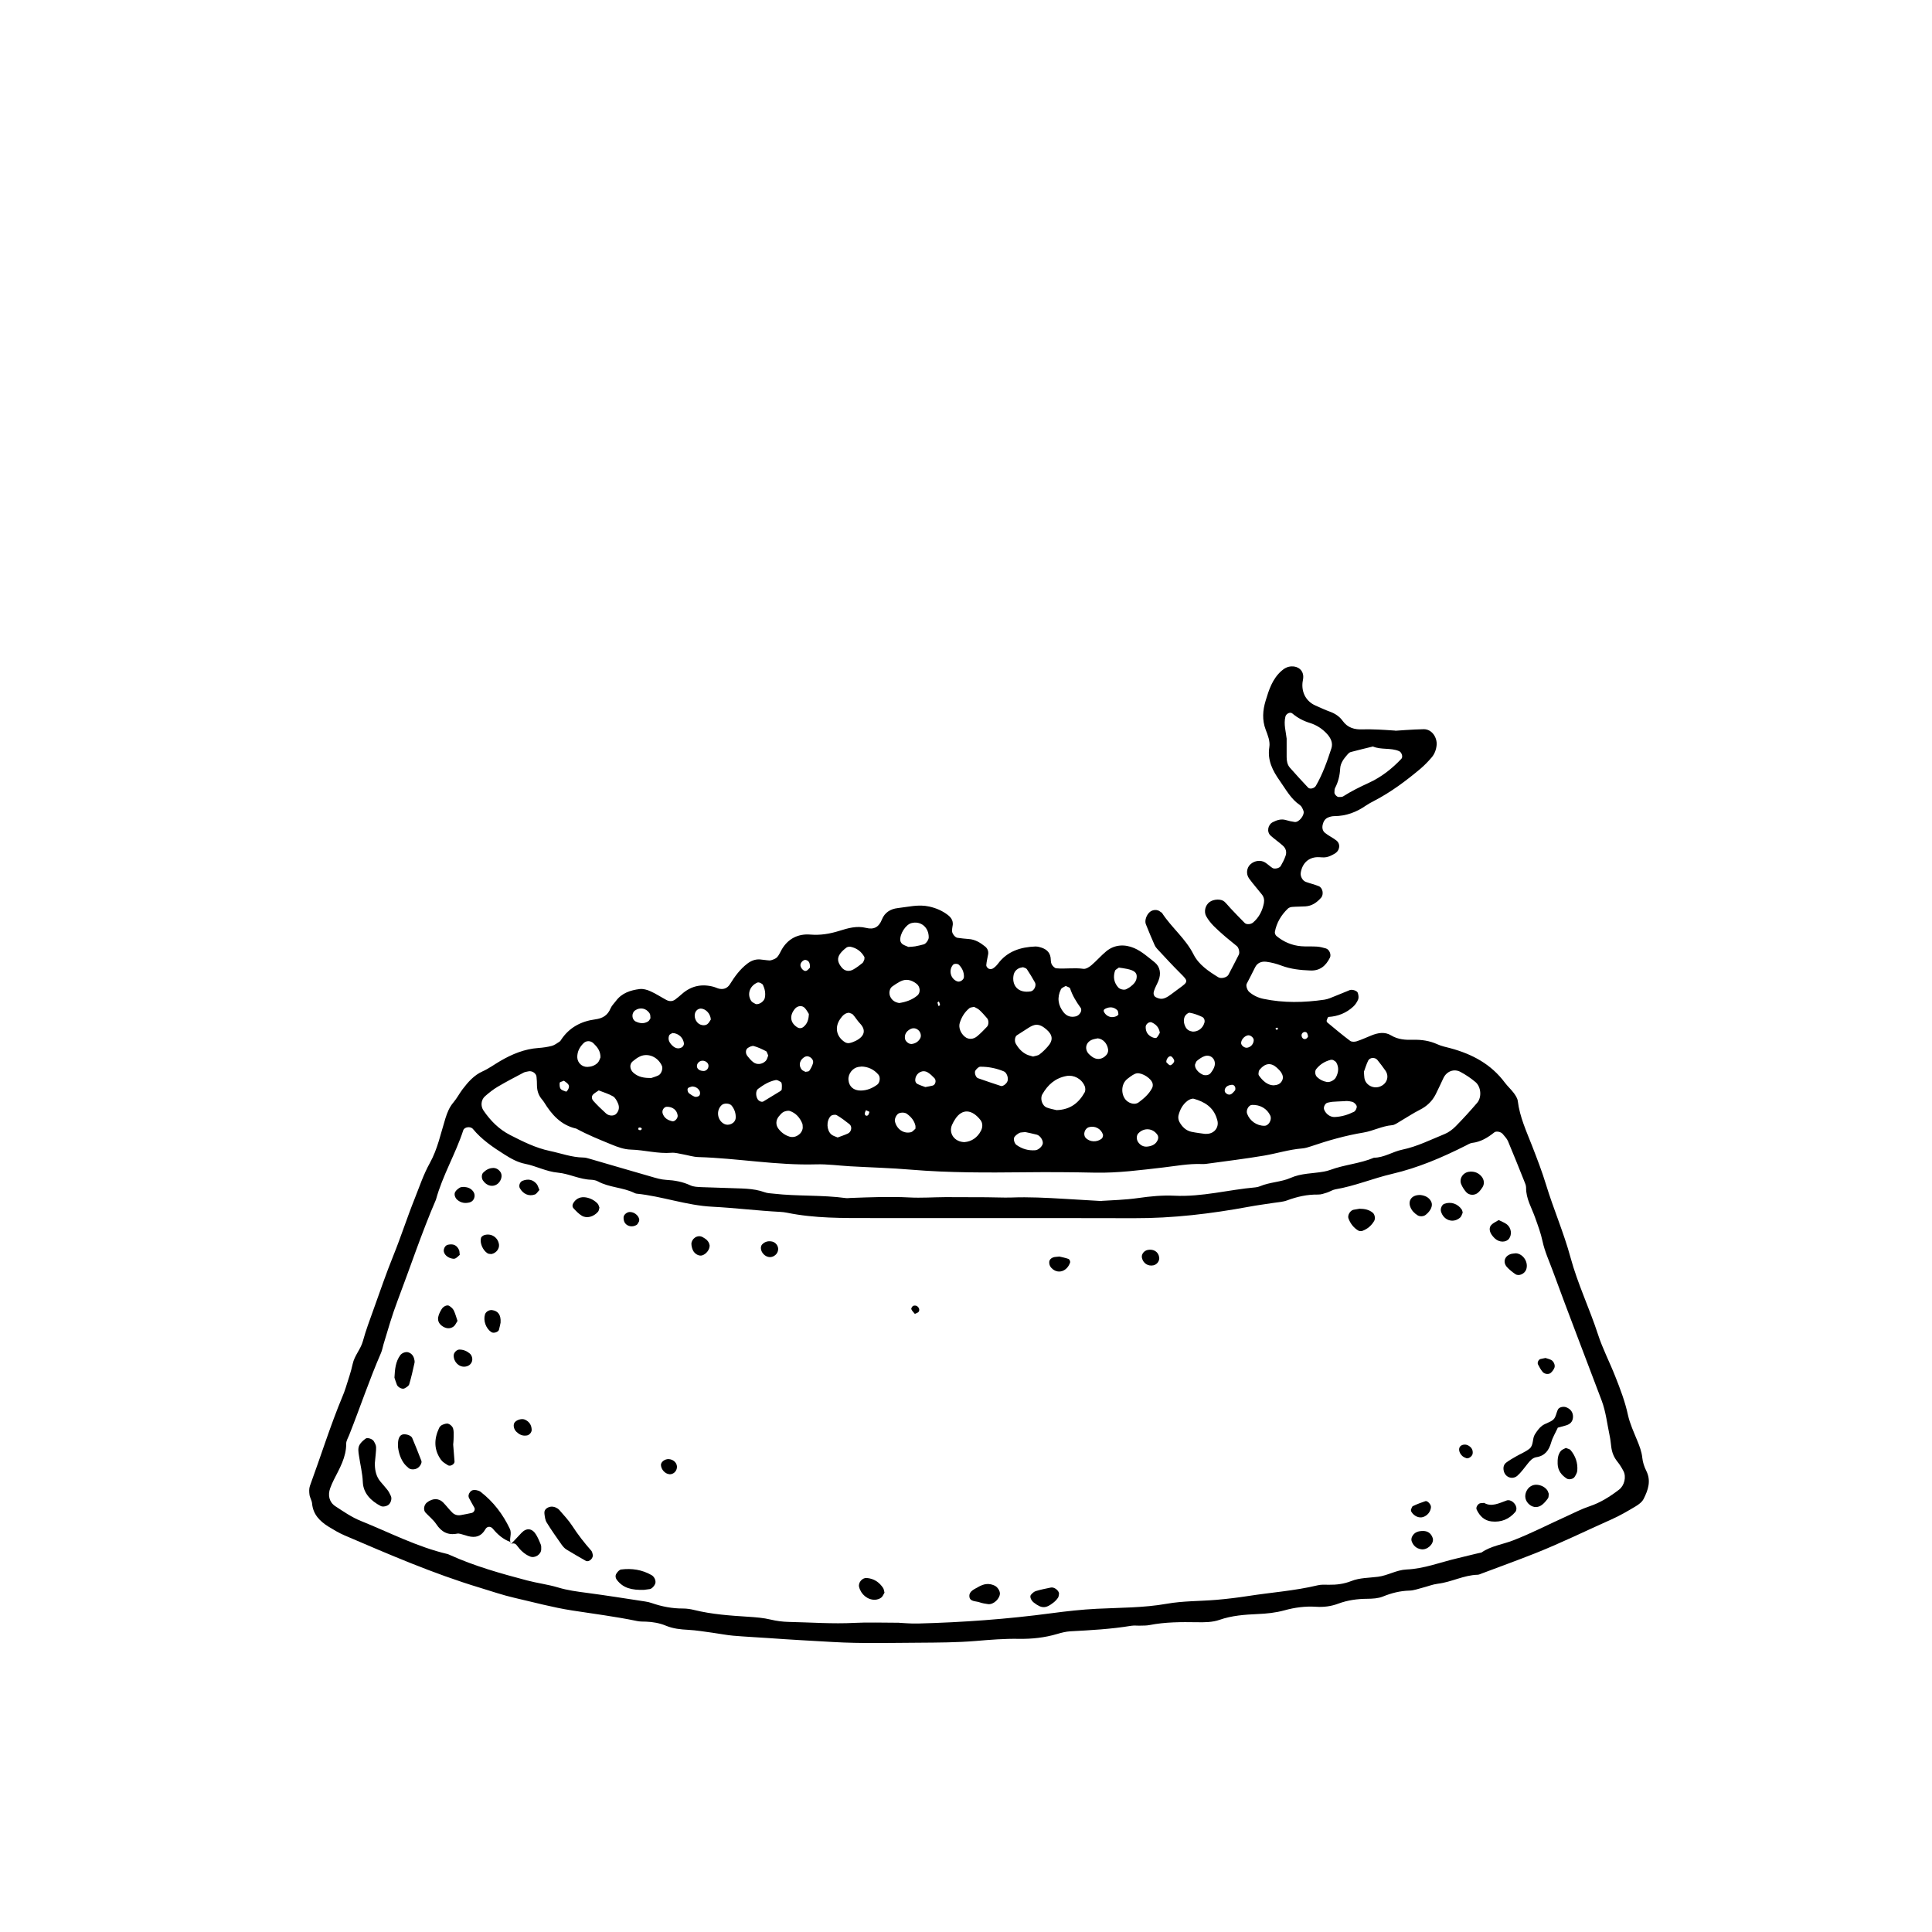 <?xml version="1.0" encoding="UTF-8"?><svg id="Layer_1" xmlns="http://www.w3.org/2000/svg" viewBox="0 0 300 300"><path d="m216.66,113.47c.21-.01.91-.07,1.61-.11.94-.05,1.88-.12,2.82-.13,1.29,0,2.08,1.32,1.99,2.44-.06.72-.31,1.4-.77,1.94-.53.62-1.11,1.22-1.73,1.75-2.25,1.89-4.6,3.65-7.23,5.01-.42.22-.84.44-1.22.7-1.49,1.04-3.1,1.65-4.94,1.66-.34,0-.7.09-1.01.23-.45.2-.68.62-.79,1.09-.12.5-.02.98.36,1.28.54.44,1.19.74,1.75,1.17.7.54.57,1.58-.26,2.06-.4.23-.84.46-1.28.54-.45.09-.93-.01-1.4,0-1.39.05-2.34.95-2.58,2.41-.09.56.27,1.24.79,1.43.66.24,1.35.4,2,.66.64.26.82,1.3.36,1.81-.65.73-1.4,1.26-2.4,1.33-.7.05-1.41.03-2.11.09-.22.02-.49.11-.64.26-1.04,1-1.76,2.2-2.02,3.63-.03.19.09.49.25.62,1.11.92,2.4,1.47,3.84,1.59.82.07,1.65,0,2.47.06.46.03.92.16,1.36.28.54.15.87.96.63,1.44-.63,1.25-1.53,2.05-3.03,1.99-1.54-.06-3.04-.21-4.5-.76-.76-.29-1.57-.5-2.37-.6-.71-.08-1.38.15-1.74.91-.4.85-.86,1.67-1.28,2.51-.16.32.09,1.01.39,1.27.64.55,1.38.9,2.2,1.07,3.15.66,6.31.59,9.48.13.57-.08,1.12-.35,1.66-.56.77-.3,1.52-.63,2.28-.93.36-.14,1.14.1,1.24.43.1.32.17.72.06,1.01-.17.42-.45.84-.78,1.14-1.07.98-2.36,1.5-3.82,1.59-.11,0-.23.34-.29.54-.03.09.02.26.1.32,1.17.97,2.33,1.95,3.55,2.86.23.17.7.16,1.01.06.78-.25,1.53-.61,2.29-.91,1.02-.41,2.08-.6,3.06,0,1.08.65,2.23.71,3.41.68,1.32-.04,2.57.15,3.78.7.64.29,1.34.43,2.02.61,3.38.91,6.32,2.48,8.45,5.35.42.56.96,1.04,1.38,1.6.27.37.56.8.62,1.23.3,2.49,1.35,4.73,2.24,7.02.76,1.96,1.52,3.92,2.14,5.95,1.16,3.81,2.77,7.5,3.81,11.34,1.11,4.1,2.95,7.91,4.26,11.93.72,2.23,1.82,4.33,2.68,6.52.78,1.96,1.53,3.93,1.98,6.01.3,1.36.91,2.66,1.44,3.97.36.87.69,1.73.79,2.69.07.68.3,1.38.61,2,.79,1.56.29,2.99-.4,4.36-.24.49-.78.89-1.27,1.18-1.21.72-2.43,1.44-3.72,2.01-3.96,1.76-7.85,3.68-11.89,5.28-2.73,1.08-5.49,2.08-8.23,3.11-.22.08-.45.2-.67.21-2.15.05-4.06,1.14-6.17,1.39-.81.1-1.59.42-2.38.62-.68.17-1.37.44-2.06.45-1.44.04-2.77.38-4.1.92-.74.3-1.61.34-2.42.35-1.55.01-3.04.21-4.5.75-1.11.42-2.27.57-3.47.49-1.66-.11-3.3.11-4.89.55-1.38.38-2.76.52-4.18.58-2,.09-3.99.23-5.91.9-1.12.39-2.32.39-3.49.37-2.47-.04-4.94-.04-7.38.44-.46.09-.94.08-1.41.09-.47.02-.95-.05-1.41.02-3.14.52-6.3.69-9.47.86-.7.04-1.4.22-2.07.42-1.94.57-3.9.78-5.92.75-2.23-.04-4.46.14-6.69.33-2.92.24-5.87.25-8.81.27-4.47.02-8.95.15-13.4-.11-3.28-.19-6.57-.36-9.85-.6-1.88-.13-3.76-.22-5.63-.38-1.05-.09-2.09-.31-3.14-.45-1.28-.17-2.56-.39-3.84-.46-1.19-.06-2.34-.18-3.45-.64-.99-.41-2.03-.59-3.09-.63-.47-.01-.95,0-1.41-.1-3.34-.69-6.72-1.12-10.09-1.64-3.02-.47-5.97-1.28-8.94-1.96-1.83-.42-3.61-1.04-5.4-1.58-7.21-2.18-14.1-5.17-21.01-8.13-.86-.37-1.67-.86-2.47-1.35-1.34-.84-2.39-1.89-2.54-3.6-.04-.46-.34-.89-.4-1.35-.06-.45-.08-.96.07-1.38,1.7-4.63,3.16-9.34,5.06-13.9.18-.43.35-.87.49-1.32.38-1.23.82-2.46,1.09-3.72.28-1.3,1.23-2.25,1.58-3.52.46-1.69,1.09-3.35,1.68-5,.99-2.76,1.94-5.54,3.04-8.26,1.19-2.94,2.15-5.95,3.33-8.89.74-1.85,1.36-3.74,2.34-5.5,1.21-2.17,1.7-4.62,2.43-6.96.29-.92.62-1.74,1.25-2.48.53-.62.91-1.37,1.4-2.02.86-1.12,1.76-2.18,3.12-2.79.96-.43,1.82-1.07,2.73-1.6,1.85-1.08,3.78-1.88,5.95-2.03.7-.05,1.41-.15,2.09-.33.43-.12.81-.43,1.2-.67.09-.06.16-.17.22-.27,1.25-1.9,3.1-2.88,5.28-3.17,1.2-.16,1.95-.63,2.41-1.73.18-.42.55-.76.83-1.14.91-1.23,2.26-1.66,3.67-1.84.55-.07,1.18.11,1.7.35.85.38,1.64.91,2.47,1.35.43.23.92.24,1.34-.06.38-.27.73-.59,1.08-.89,1.45-1.27,3.1-1.59,4.93-1.09.23.06.44.17.66.24.77.24,1.43.01,1.84-.64.75-1.21,1.57-2.34,2.71-3.21.58-.44,1.22-.7,1.96-.65.35.03.7.09,1.05.12.23.02.49.07.7,0,.32-.1.69-.23.91-.46.31-.34.49-.8.72-1.2.99-1.71,2.58-2.47,4.43-2.32,1.58.13,3.01-.11,4.49-.57,1.34-.42,2.72-.83,4.16-.47,1.23.31,2-.1,2.48-1.31.42-1.06,1.31-1.63,2.45-1.76,1.63-.18,3.22-.62,4.9-.24,1.07.24,2,.64,2.86,1.29.62.47.93,1.04.74,1.83-.05.22-.06.47-.06.7,0,.38.47.98.82,1.03.58.08,1.16.15,1.75.19.99.06,1.79.55,2.53,1.14.37.29.59.72.5,1.24-.1.57-.25,1.13-.29,1.7-.01.17.2.45.38.53.18.09.49.07.66-.04.29-.18.55-.44.76-.71,1.46-1.97,3.53-2.61,5.85-2.7.23,0,.47.04.69.11.85.23,1.5.66,1.65,1.61.05.35.01.74.16,1.03.14.28.47.62.73.64,1.4.12,2.8-.12,4.21.08.38.05.9-.27,1.24-.56.8-.68,1.5-1.5,2.31-2.17,1.32-1.08,2.9-1.1,4.33-.49,1.16.5,2.16,1.4,3.17,2.2.87.7,1.04,1.78.59,2.89-.22.54-.53,1.05-.7,1.61-.1.31-.06.74.3.93.29.15.65.27.97.24.33-.03.67-.2.96-.38.59-.39,1.13-.84,1.71-1.25,1.42-1.02,1.41-1.1.2-2.3-1.25-1.24-2.44-2.54-3.64-3.83-.16-.17-.3-.37-.39-.58-.47-1.07-.93-2.15-1.36-3.24-.22-.56.09-1.45.62-1.9.46-.39,1.2-.41,1.62-.04.09.08.22.12.28.21,1.47,2.26,3.65,3.96,4.89,6.43.81,1.6,2.33,2.61,3.84,3.54.44.27,1.35.04,1.58-.4.55-1.03,1.08-2.08,1.61-3.12.16-.31,0-1.06-.3-1.31-.72-.61-1.47-1.17-2.17-1.8-.96-.86-1.96-1.69-2.6-2.85-.38-.69-.17-1.68.52-2.2.63-.47,1.81-.52,2.31-.06.34.31.63.69.95,1.03.73.76,1.44,1.53,2.19,2.27.31.31.98.22,1.31-.06.93-.8,1.45-1.83,1.68-3.02.09-.48,0-.95-.31-1.33-.65-.83-1.36-1.62-1.98-2.47-.53-.72-.39-1.71.22-2.24.64-.57,1.6-.69,2.28-.25.39.25.73.59,1.12.84.32.21,1.08.04,1.28-.3.29-.5.56-1.02.75-1.57.22-.6.06-1.18-.42-1.6-.61-.55-1.3-1.01-1.9-1.56-.64-.58-.43-1.7.35-2.09.64-.32,1.29-.54,2.03-.32.44.13.9.24,1.37.3.66.08,1.59-1.1,1.35-1.74-.12-.32-.28-.7-.54-.88-1.42-.96-2.18-2.43-3.13-3.77-1.11-1.57-1.95-3.18-1.63-5.22.15-.93-.23-1.85-.57-2.74-.56-1.49-.46-2.98,0-4.49.51-1.7,1.05-3.37,2.44-4.61.46-.41.94-.68,1.56-.71,1.07-.06,1.87.64,1.84,1.66,0,.35-.12.7-.13,1.05-.08,1.52.68,2.77,2.03,3.37.75.33,1.5.68,2.27.96.8.29,1.47.75,1.96,1.43.77,1.07,1.84,1.36,3.09,1.31.82-.03,1.65,0,2.47.03.7.02,1.41.09,2.61.16Zm-77.03,138.52c.57.02,1.74.14,2.92.11,6.94-.18,13.85-.68,20.73-1.6,2.33-.31,4.67-.57,7.02-.69,3.63-.18,7.26-.14,10.88-.78,2.53-.45,5.15-.39,7.72-.61,1.64-.14,3.27-.34,4.9-.59,3.59-.56,7.24-.81,10.79-1.66.56-.14,1.17-.1,1.76-.09,1.19.02,2.35-.13,3.46-.57,1.34-.53,2.77-.49,4.16-.67,1.52-.19,2.86-1.06,4.43-1.13,2.72-.11,5.27-1.13,7.89-1.74,1.25-.29,2.5-.63,3.76-.9,1.48-1.03,3.27-1.24,4.91-1.88,2.85-1.1,5.55-2.51,8.33-3.76,1.17-.53,2.31-1.13,3.55-1.54,1.67-.56,3.18-1.51,4.58-2.59.81-.63,1.14-1.97.67-2.87-.27-.52-.58-1.02-.95-1.48-.54-.67-.83-1.41-.94-2.24-.08-.58-.12-1.17-.25-1.75-.39-1.83-.59-3.74-1.24-5.47-2.52-6.7-5.11-13.36-7.57-20.08-.56-1.54-1.27-3.05-1.61-4.64-.27-1.28-.72-2.47-1.15-3.68-.54-1.54-1.44-2.97-1.41-4.68,0-.34-.16-.69-.29-1.01-.83-2.07-1.65-4.14-2.52-6.2-.18-.42-.53-.76-.83-1.13-.26-.32-.99-.48-1.29-.24-1.02.82-2.1,1.48-3.45,1.64-.33.04-.65.25-.97.41-3.67,1.85-7.42,3.46-11.46,4.4-2.96.69-5.79,1.89-8.81,2.4-.45.08-.86.37-1.31.51-.44.14-.91.31-1.37.3-1.68-.03-3.26.33-4.82.91-.65.24-1.38.27-2.07.38-1.28.2-2.56.36-3.83.6-5.9,1.09-11.84,1.8-17.85,1.78-4.47-.01-8.93-.02-13.4-.02-9.17,0-18.34.02-27.51,0-4.34,0-8.7.05-12.99-.83-.34-.07-.7-.11-1.05-.13-3.52-.18-7.02-.62-10.53-.8-4.03-.2-7.81-1.63-11.78-2.03-.11-.01-.23-.06-.33-.11-1.81-.88-3.91-.83-5.7-1.81-.3-.16-.68-.22-1.02-.24-1.79-.05-3.42-.94-5.15-1.1-1.81-.16-3.36-1.03-5.09-1.37-1.18-.23-2.2-.81-3.2-1.44-1.79-1.13-3.54-2.31-4.91-3.97-.38-.46-1.33-.32-1.5.19-1.2,3.68-3.22,7.03-4.24,10.77-2.23,5.17-3.99,10.51-5.99,15.77-.83,2.2-1.48,4.44-2.15,6.68-.13.45-.21.92-.39,1.35-1.83,4.2-3.27,8.54-4.96,12.79-.17.44-.46.88-.45,1.32.01,2.1-1.02,3.82-1.92,5.6-.21.42-.4.85-.56,1.29-.41,1.11-.16,2.19.8,2.82,1.27.83,2.55,1.72,3.95,2.28,4.45,1.79,8.74,4.03,13.46,5.14.11.03.22.08.33.13,3.86,1.75,7.93,2.89,12.02,3.97,1.59.42,3.24.62,4.81,1.09,1.48.45,2.98.64,4.49.84,3.02.4,6.04.88,9.05,1.34.35.05.7.13,1.03.25,1.57.54,3.17.85,4.84.84.58,0,1.18.09,1.74.23,2.76.68,5.57.87,8.39,1.05,1.17.08,2.33.16,3.49.44.91.22,1.86.34,2.79.36,3.41.07,6.81.33,10.22.15,2.11-.11,4.23-.02,6.95-.02Zm31.45-65.52c1.46-.1,3.58-.14,5.67-.44,1.87-.27,3.74-.45,5.62-.36,4.27.21,8.39-.93,12.6-1.3.23-.02.47-.08.68-.17,1.53-.65,3.27-.64,4.74-1.29,1.69-.75,3.44-.67,5.16-.98.35-.06.69-.15,1.02-.27,2.21-.82,4.6-.97,6.78-1.89,1.58-.01,2.89-.94,4.39-1.25,2.32-.48,4.42-1.55,6.59-2.43.63-.26,1.23-.71,1.72-1.21,1.15-1.17,2.26-2.39,3.33-3.64.73-.86.61-2.48-.27-3.22-.71-.6-1.5-1.13-2.32-1.57-1.02-.55-2.15-.1-2.65.94-.41.85-.78,1.7-1.21,2.54-.55,1.08-1.38,1.86-2.48,2.41-1.05.53-2.02,1.19-3.04,1.78-.41.23-.82.57-1.26.6-1.55.13-2.92.89-4.42,1.14-2.79.46-5.49,1.23-8.16,2.14-.44.15-.9.29-1.37.33-2,.16-3.92.77-5.89,1.11-3.01.51-6.04.87-9.06,1.29-.23.03-.47.03-.7.02-2.01-.07-3.98.31-5.96.54-3.5.4-6.99.87-10.54.8-3.64-.08-7.29-.1-10.93-.06-5.88.06-11.75.09-17.61-.4-3.16-.27-6.34-.35-9.5-.53-1.76-.1-3.52-.35-5.28-.3-6.13.18-12.17-.95-18.28-1.13-.81-.02-1.61-.29-2.42-.43-.58-.1-1.17-.28-1.74-.24-2.14.18-4.2-.43-6.32-.49-1.07-.03-2.04-.39-3.04-.8-1.85-.76-3.7-1.5-5.45-2.46-2.37-.53-3.82-2.17-5.01-4.12-.12-.2-.29-.37-.43-.56-.45-.58-.64-1.24-.66-1.97,0-.47-.02-.94-.07-1.4-.06-.57-.74-.99-1.31-.83-.23.06-.48.07-.68.18-1.35.71-2.7,1.41-4.02,2.19-.7.41-1.35.93-1.97,1.47-.65.56-.73,1.55-.24,2.25,1.08,1.57,2.39,2.9,4.11,3.78,1.98,1.01,3.95,2.01,6.18,2.48,1.72.36,3.38.99,5.17,1.02.35,0,.7.1,1.03.2,3.16.91,6.31,1.85,9.47,2.75.79.23,1.59.48,2.4.52,1.31.07,2.55.29,3.75.85.51.24,1.14.25,1.72.28,1.41.07,2.82.07,4.23.14,1.87.09,3.77-.01,5.58.65.43.16.92.17,1.38.22,3.74.43,7.51.18,11.24.69.23.03.47-.01.7-.02,3.05-.11,6.09-.24,9.14-.08,1.87.1,3.76-.04,5.64-.05,2.12,0,4.23.01,6.35.02,1.29,0,2.59.08,3.88.04,2.71-.1,5.41.04,8.11.2,1.76.11,3.51.21,5.91.35Zm28.71-71.72c0,.93,0,1.87,0,2.8,0,.6.1,1.19.5,1.65.92,1.05,1.87,2.08,2.83,3.1.28.3.98.12,1.21-.28,1.06-1.83,1.76-3.82,2.41-5.82.27-.84-.1-1.6-.68-2.24-.73-.8-1.64-1.38-2.63-1.69-1.04-.32-1.93-.78-2.75-1.48-.35-.3-.97.04-1.08.48-.29,1.18.07,2.32.2,3.48Zm13.38,1.17c-1.18.29-2.32.56-3.44.86-.21.06-.39.25-.54.43-.54.62-1.05,1.29-1.09,2.15-.06,1.07-.3,2.07-.8,3.02-.1.19-.06.45-.09.68-.03.25.41.72.67.7.23-.02.5.02.67-.09,1.28-.82,2.63-1.48,4.02-2.12,1.92-.88,3.58-2.18,5.04-3.73.28-.3.04-1.01-.35-1.18-1.32-.57-2.79-.17-4.09-.73Zm-49.09,56.46c2.15-.07,3.44-1.15,4.34-2.75.15-.26.13-.71.01-.99-.5-1.16-1.71-1.76-2.82-1.56-1.75.32-2.91,1.36-3.76,2.85-.38.67-.03,1.79.72,2.06.54.2,1.11.29,1.49.39Zm23.09,3.68c1.33.1,2.16-.97,1.86-2.09-.03-.11-.06-.22-.1-.33-.55-1.74-1.91-2.56-3.54-3.02-.28-.08-.7.1-.96.29-.78.57-1.22,1.4-1.44,2.32-.07.31,0,.72.16,1,.4.73.99,1.32,1.83,1.51.79.17,1.6.25,2.19.34Zm-26.75-12c.34-.11.73-.13.99-.33.46-.34.88-.76,1.26-1.19.9-1,.82-1.82-.18-2.69-1.22-1.06-1.94-.79-2.83-.22-.59.37-1.18.75-1.76,1.13-.32.21-.39.91-.18,1.28.41.73.94,1.33,1.7,1.7.31.15.66.21,1,.32Zm-10.61,13.28c1-.08,1.96-.66,2.52-1.77.27-.53.29-1.17-.08-1.65-1.31-1.67-2.83-1.82-3.92-.16-.19.29-.36.59-.5.91-.56,1.28.35,2.67,1.98,2.68Zm1.43-20.99c-.27.07-.54.06-.7.19-.74.6-1.23,1.39-1.51,2.3-.22.7.13,1.62.81,2.16.55.44,1.3.42,1.92-.11.53-.45,1.02-.95,1.5-1.46.29-.3.29-.99.03-1.3-.38-.44-.76-.88-1.19-1.28-.25-.23-.58-.36-.85-.51Zm25.32,10.31c-.41.05-.85.36-1.48.85-1.11.86-1,2.6-.17,3.38.54.5,1.36.68,1.88.3.84-.62,1.62-1.3,2.11-2.24.1-.19.13-.46.08-.67-.15-.79-1.59-1.72-2.44-1.62Zm-42.82-1.04c-.21.03-.33.03-.44.05-.9.15-1.63,1.07-1.55,2.02.08,1.03.8,1.65,1.88,1.65.97,0,1.81-.35,2.58-.91.43-.31.53-1.17.19-1.56-.73-.85-1.65-1.24-2.65-1.26Zm-32.6,1.77c.24-.09.68-.21,1.09-.4.46-.21.75-1.05.55-1.49-.61-1.37-2.13-2.04-3.4-1.46-.41.19-.78.47-1.13.76-.56.46-.46,1.29.12,1.79.75.65,1.62.82,2.77.8Zm30.7-10.13c-.66.03-1.04.49-1.37.96-.91,1.3-.6,2.78.75,3.62.18.11.45.17.66.13.34-.06.67-.19.98-.34,1.37-.68,1.69-1.66.66-2.73-.4-.42-.69-.93-1.08-1.36-.14-.15-.4-.19-.6-.28Zm7.79-1.51c1-.15,1.98-.47,2.81-1.16.53-.44.47-1.38-.12-1.83-.8-.62-1.66-.83-2.59-.33-.41.22-.8.48-1.18.75-.44.32-.56,1.05-.31,1.58.27.58.73.88,1.39.99Zm1.4-8.71c.38-.03.73-.03,1.07-.09.45-.08.89-.19,1.34-.31.34-.09.76-.69.77-1.05.04-1.58-1.23-2.64-2.69-2.25-.88.23-1.84,1.71-1.72,2.71.02.2.18.45.34.56.27.19.61.29.9.42Zm24.46,6.06c-.23.15-.63.27-.75.52-.63,1.27-.45,2.5.43,3.59.47.58,1.12.8,1.89.61.58-.14,1.05-.9.74-1.33-.68-.94-1.28-1.91-1.64-3.02-.05-.15-.37-.21-.66-.37Zm46.3,13.3c.03.49.04.73.07.95.12,1.06,1.29,1.75,2.34,1.4,1.13-.38,1.58-1.54.94-2.49-.39-.57-.82-1.12-1.25-1.66-.37-.47-1.2-.42-1.45.11-.29.61-.49,1.27-.64,1.68Zm-87.14,8.75c-.02-.23.01-.48-.07-.69-.37-.9-.98-1.61-1.91-1.94-.28-.1-.7,0-.98.13-.3.15-.54.44-.76.71-.49.61-.49,1.35-.04,1.93.44.57.99.98,1.69,1.2.92.29,1.97-.39,2.07-1.35Zm31.8-7.28c.17-.49-.12-1.31-.56-1.5-1.17-.49-2.4-.74-3.67-.73-.26,0-.57.33-.75.58-.22.32.04,1.08.38,1.2,1.19.42,2.38.82,3.57,1.21.3.1.91-.36,1.03-.77Zm-22.23-18.93c0-.11.04-.25,0-.34-.46-.84-1.18-1.38-2.12-1.58-.2-.04-.49,0-.65.11-.36.27-.71.58-.97.93-.53.71-.44,1.37.22,2.17.46.56,1.15.7,1.84.29.49-.28.95-.63,1.39-.99.16-.13.2-.39.3-.59Zm-40.98,15.27c.02-1.01-.49-1.63-1.09-2.21-.46-.44-1.13-.43-1.55,0-.6.6-.97,1.29-.96,2.17.02.85.73,1.53,1.59,1.5.61-.02,1.16-.22,1.58-.64.23-.23.32-.6.42-.81Zm115.69,6.77c-1.14.06-1.61.07-2.08.11-.23.02-.45.09-.68.13-.4.07-.72.7-.55,1.1.29.7.95,1.15,1.62,1.13,1.07-.04,2.08-.35,3.02-.82.23-.12.46-.59.41-.85-.05-.27-.41-.61-.69-.69-.55-.15-1.15-.13-1.05-.12Zm-115.96-1.66c-.36.26-.67.41-.89.65-.27.3-.18.71.04.96.62.69,1.29,1.33,1.98,1.96.47.43,1.23.43,1.58.07.45-.47.53-1.05.29-1.61-.18-.41-.42-.9-.78-1.11-.69-.4-1.47-.62-2.22-.92Zm101.44,2.25c-.52.02-.96.81-.76,1.36.41,1.13,1.52,1.9,2.7,1.88.66,0,1.19-.95.9-1.58-.49-1.07-1.57-1.71-2.84-1.66Zm-64.32,5.05c.52-.2,1.07-.37,1.58-.61.56-.27.69-1.09.23-1.45-.64-.5-1.28-1-1.98-1.4-.22-.13-.76-.04-.94.15-.7.77-.63,2.2.11,2.85.25.22.61.3.99.47Zm29.08-.83c-.43.06-.69.03-.88.13-.28.16-.57.36-.76.62-.23.31,0,1.03.3,1.24.88.63,1.85.91,2.93.83.5-.04,1.14-.63,1.17-1.1.03-.49-.43-1.19-.94-1.32-.66-.18-1.34-.3-1.82-.41Zm14.57-25.55c-.27.22-.54.32-.6.5-.31.94-.18,1.81.49,2.58.26.3.93.46,1.26.28.2-.11.41-.21.59-.34.56-.43,1.05-.89,1.03-1.68-.02-.57-.41-.9-1.51-1.13-.44-.1-.89-.14-1.26-.2Zm-14.88-.05c-.22.05-.45.07-.65.17-.44.21-.73.59-.82,1.05-.3,1.53.63,2.87,2.67,2.53.52-.09.91-.91.65-1.38-.39-.7-.81-1.4-1.26-2.07-.11-.16-.39-.21-.59-.3Zm38.84,18.34c.76-.03,1.12-.26,1.36-.69.26-.45.14-.89-.1-1.28-.18-.28-.43-.53-.68-.76-.91-.82-1.79-.74-2.64.25-.07.08-.15.19-.17.29-.03.21-.1.49,0,.64.6.88,1.37,1.51,2.23,1.55Zm9.27-3.94c-.11,0-.23-.05-.33-.02-.91.23-1.67.7-2.26,1.44-.25.32-.19.93.14,1.24.43.41.93.65,1.51.76.48.09,1.2-.28,1.43-.75.38-.75.48-1.53.03-2.29-.1-.17-.34-.26-.51-.39Zm-81.37-7.14c-.15-.23-.35-.64-.65-.95-.41-.42-1.11-.33-1.5.13-.9,1.06-.76,2.21.37,2.9.29.18.65.17.95-.08.57-.47.8-1.08.83-2Zm-4.79,10.32c-.11-.02-.24-.08-.34-.06-1.05.2-1.93.75-2.77,1.38-.36.27-.37,1.1-.05,1.6.2.31.64.49.89.34.89-.53,1.78-1.07,2.66-1.62.09-.06.19-.18.19-.27.02-.33.05-.68-.04-.99-.05-.17-.35-.25-.54-.38Zm49.62-6.53c-.2.05-.55.09-.86.21-.98.4-1.21,1.46-.49,2.22.16.16.34.31.52.44.62.44,1.31.43,1.91-.02.38-.29.63-.68.55-1.18-.14-.9-.8-1.61-1.63-1.68Zm-51.14,2.67c-.14-.3-.19-.61-.35-.69-.61-.31-1.24-.61-1.89-.79-.27-.07-.66.12-.93.3-.36.24-.39.83-.07,1.24.28.36.59.72.95.99.56.41,1.37.32,1.9-.22.22-.22.28-.58.38-.82Zm-5.05,9.67c.04-.67-.18-1.34-.63-1.9-.31-.38-1.18-.43-1.55-.08-.89.82-.69,2.35.37,2.91.75.4,1.76-.11,1.81-.92Zm65.61,2.99c-.03-.11-.04-.24-.11-.33-.71-1.08-2.11-1.19-2.99-.24-.29.31-.3.9-.05,1.3.35.55.88.81,1.48.74.71-.08,1.36-.36,1.63-1.13.04-.1.03-.22.04-.33Zm5.39-16.38c.84,0,1.53-.53,1.78-1.38.11-.38-.05-.76-.34-.9-.62-.29-1.28-.54-1.95-.65-.22-.04-.64.32-.76.58-.24.54-.15,1.13.14,1.67.25.45.66.62,1.12.68Zm.32,5.14c-.05.54.45,1.19,1.17,1.53.37.18.99.12,1.25-.22.27-.35.54-.74.63-1.16.22-1.04-.66-1.83-1.62-1.46-.41.15-.79.43-1.13.71-.16.13-.2.39-.3.59Zm-43.41,9.93c0-.22.02-.33,0-.44-.18-.82-.69-1.41-1.35-1.88-.31-.22-.95-.23-1.3-.02-.33.21-.61.81-.54,1.18.25,1.21,1.34,2,2.49,1.71.28-.07.5-.39.7-.55Zm-24.77-19.34c.59.08,1.27-.46,1.38-.96.15-.71.01-1.37-.28-2.01-.1-.22-.63-.47-.86-.38-1.19.5-1.66,1.79-.98,2.84.17.26.54.39.73.51Zm26.31,12.88c.45-.09.8-.14,1.14-.23.43-.11.6-.8.27-1.15-.32-.33-.66-.67-1.05-.9-.75-.45-1.69,0-1.9.9-.08.34-.03.73.33.91.41.2.85.34,1.21.47Zm-2.2-6.68c.63-.06,1.11-.35,1.41-.91.2-.38.05-.95-.31-1.26-.4-.33-.84-.37-1.29-.12-.59.33-.86.83-.78,1.43.05.42.56.86.98.85Zm-40.49-4.05c-.03-.22,0-.47-.09-.64-.5-.88-1.52-1.09-2.31-.52-.57.41-.51,1.41.11,1.71.65.31,1.31.38,1.94-.02.17-.11.25-.34.37-.52Zm9.38.25c-.06-.91-.77-1.67-1.55-1.71-.2,0-.46.1-.61.24-.49.44-.45,1.3.03,1.88.36.44,1.1.63,1.56.32.26-.18.41-.52.56-.73Zm60.86,18.21c.01-.11.06-.24.03-.34-.29-.92-1.26-1.43-2.18-1.16-.68.2-.96,1.17-.5,1.66.62.66,1.75.72,2.49.11.08-.06.11-.18.16-.28Zm-66.81-16.13c-.18.12-.45.2-.52.37-.24.6,0,1.1.43,1.53.47.49,1,.63,1.52.34.17-.09.34-.36.34-.54-.04-.93-.85-1.67-1.78-1.69Zm45.25-8.65c.03-.79-.26-1.4-.77-1.93-.2-.2-.74-.22-.93,0-.73.86-.36,2.22.69,2.58.41.14,1-.28,1-.66Zm30.42,8.62c-.13-.84-.6-1.31-1.26-1.61-.38-.17-.94.26-.94.7-.01.78.35,1.31,1.04,1.61.2.09.54.17.65.07.24-.21.37-.54.51-.77Zm-76.55,11.49c-.44,0-.8.55-.66,1.01.23.75.8,1.07,1.5,1.24.37.09.88-.45.84-.88-.09-.83-.76-1.38-1.68-1.37Zm21.5-5.42c.21-.05.52-.03.61-.16.25-.35.46-.76.58-1.17.13-.45-.21-.88-.64-1.04-.38-.14-.67.03-.92.24-.57.49-.65,1.21-.19,1.78.13.16.37.23.56.34Zm68.62-3.75c.57-.1.98-.57,1.01-1.16.02-.4-.54-.85-.93-.76-.53.12-1.01.66-1.03,1.17-.02.39.52.82.94.75Zm-86.2,6.02c-.2.07-.43.1-.6.22-.2.14-.11.67.15.86.27.2.55.39.86.51.17.06.42,0,.59-.08.27-.13.3-.61.12-.89-.26-.41-.63-.6-1.12-.62Zm84.33.55c.13-.48-.18-.85-.53-.81-.22.02-.44.07-.63.17-.45.22-.62.81-.31,1.1.26.25.61.35.92.13.25-.18.44-.46.56-.58Zm-82.57-2.95c.47,0,.83-.41.78-.89-.04-.41-.52-.75-.99-.71-.47.04-.84.46-.8.9.04.41.46.69,1.01.69Zm64.44-8.82c-.05-.21-.04-.49-.17-.62-.55-.53-1.19-.56-1.86-.24-.26.13-.33.31-.18.57.42.72,1.26.95,2,.54.09-.05.15-.17.22-.25Zm-47.91-7.23c.04-.74-.15-1.06-.61-1.19-.37-.11-.89.4-.86.83.03.42.52.97.87.86.26-.07.45-.37.6-.5Zm55.33,14.66c.17.14.42.51.63.49.23-.02.57-.37.61-.62.03-.23-.22-.59-.44-.74-.3-.19-.8.31-.79.87Zm-93.53,2.9c-.29.13-.64.2-.65.31-.03.31-.03.71.14.94.17.23.55.32.85.44.05.02.18-.13.24-.22.2-.29.31-.62.09-.92-.18-.24-.47-.39-.67-.56Zm47.45,4.83c-.18-.09-.36-.17-.54-.26-.07.19-.21.39-.19.57.03.26.28.38.49.22.14-.1.16-.35.24-.54Zm68.11-11.72c-.07-.21-.09-.49-.23-.6-.29-.21-.69-.03-.78.34-.04.18.07.49.22.59.29.21.64.04.79-.33Zm-103.7,14.58c.09-.06.18-.12.27-.19-.07-.08-.13-.21-.22-.23-.29-.06-.42.07-.33.31.03.06.18.08.28.11Zm46.37-20.01c-.08.07-.23.15-.22.2.03.19.12.36.18.54.08-.07.23-.15.22-.2-.03-.19-.11-.36-.18-.54Zm52.6,4.08c-.32,0-.41.11-.22.31.04.04.19-.04.29-.07-.03-.08-.05-.16-.08-.24Z"/><path d="m79.34,239.75c-.04-.11-.04-.3-.11-.32-1.11-.41-1.96-1.15-2.7-2.05-.34-.41-.89-.41-1.16.08-.63,1.11-1.52,1.37-2.68,1.07-.23-.06-.45-.15-.67-.2-.34-.08-.71-.25-1.02-.19-1.46.29-2.46-.27-3.26-1.48-.45-.67-1.12-1.19-1.67-1.79-.37-.41-.25-1.18.22-1.56.87-.69,1.85-.7,2.53,0,.49.5.91,1.07,1.41,1.56.34.34.8.48,1.29.4.58-.1,1.15-.22,1.72-.34.35-.07.58-.52.43-.8-.27-.51-.58-1-.84-1.52-.16-.34-.05-.68.19-.96.26-.3.6-.33.96-.26.22.05.47.12.65.26,1.98,1.54,3.45,3.46,4.53,5.73.4.83-.2,1.62.19,2.38h0Z"/><path d="m241.91,221.66c-.38.83-.82,1.54-1.04,2.31-.35,1.23-.96,2.09-2.3,2.3-.61.1-.99.56-1.36,1.02-.51.63-.98,1.31-1.58,1.85-.77.68-1.94.27-2.14-.8-.1-.51.02-.95.41-1.24.46-.35.98-.64,1.48-.93.7-.41,1.48-.71,2.11-1.21.68-.54.41-1.55.85-2.24.31-.48.65-.99,1.1-1.32.54-.41,1.31-.54,1.78-.99.38-.36.44-1.04.7-1.55.18-.36.82-.5,1.25-.35.73.26,1.14.84,1.08,1.6-.05.66-.46,1.04-1.06,1.22-.43.13-.87.24-1.27.35Z"/><path d="m58.21,227.26c0-.49,0-.14,0,.21.02.95.24,1.84.86,2.59.37.45.77.87,1.12,1.33.21.27.35.6.5.9.18.37.05.94-.27,1.29-.27.3-.95.45-1.29.28-1.53-.79-2.72-1.99-2.79-3.71-.06-1.41-.4-2.74-.6-4.11-.09-.58-.2-1.18.1-1.7.22-.38.59-.7.95-.96.27-.2,1.05.07,1.24.39.17.29.36.62.37.94.02.57-.08,1.15-.2,2.56Z"/><path d="m92.06,241.56c-.06.61-.73,1.02-1.09.81-1.01-.58-2.02-1.15-3.01-1.76-.29-.18-.54-.46-.74-.74-.8-1.14-1.61-2.28-2.34-3.47-.23-.38-.28-.88-.34-1.34-.05-.35.07-.68.41-.89.43-.27.88-.28,1.33-.09.21.09.42.22.57.39.68.8,1.42,1.56,1.99,2.44.89,1.38,1.89,2.66,2.97,3.88.2.23.21.62.26.78Z"/><path d="m100.07,246.87c-2.02.07-3.32-.29-4.27-1.53-.24-.31-.28-.68-.1-.97.17-.28.47-.62.74-.66,1.66-.21,3.26.03,4.73.87.39.22.66.74.61,1.17-.05.39-.52.94-.87,1-.46.07-.92.12-.85.11Z"/><path d="m70.37,224.31c.1,1.26.16,1.95.21,2.64.02.41-.66.81-1.03.57-.38-.24-.81-.48-1.07-.84-1.13-1.57-1.09-3.24-.3-4.93.09-.2.28-.4.48-.49.3-.13.68-.27.95-.18.29.09.63.4.73.68.14.42.11.91.1,1.37,0,.58-.07,1.16-.07,1.17Z"/><path d="m230.46,233.37c1.14.67,2.3.05,3.5-.38.59-.21,1.39.41,1.5,1.12.03.2-.02.49-.14.64-.96,1.15-2.22,1.66-3.7,1.5-1.13-.12-1.86-.84-2.33-1.85-.17-.36.25-.99.66-.99.12,0,.23-.02.52-.04Z"/><path d="m61.81,224.68c-.08-1.26.23-1.75.63-1.91.46-.17,1.37.08,1.56.5.5,1.17.97,2.37,1.43,3.56.13.33-.22.92-.64,1.16-.4.23-1.03.23-1.33-.02-.26-.23-.53-.47-.73-.74-.72-.98-.88-2.15-.93-2.54Z"/><path d="m61.25,213.93c.07-1.35.18-2.5.9-3.49.24-.34.81-.57,1.22-.46.48.14.78.48.92.94.06.22.12.47.08.68-.25,1.13-.5,2.26-.83,3.36-.08.26-.45.48-.74.63-.33.18-1-.17-1.16-.54-.17-.42-.3-.86-.39-1.13Z"/><path d="m79.34,239.76c.55-.58,1.09-1.17,1.65-1.75.78-.81,1.65-.71,2.26.3.29.49.52,1.02.73,1.55.08.2.06.45.06.68.02.82-.97,1.46-1.72,1.16-.89-.36-1.53-1-2.08-1.75-.21-.29-.54-.37-.89-.21,0,0,0,0,0,0Z"/><path d="m211.07,187.69c.86.01,1.53.15,2.1.63.32.27.42.92.21,1.27-.43.73-1.04,1.25-1.83,1.54-.19.07-.49.04-.66-.06-.72-.44-1.2-1.08-1.5-1.87-.18-.48.25-1.24.79-1.35.34-.07.68-.12.88-.15Z"/><path d="m243.15,224.84c.3.13.58.16.71.31.78.92,1.16,2.01,1.06,3.22-.03.32-.22.65-.4.94-.22.37-.9.5-1.24.28-.83-.54-1.38-1.25-1.41-2.28-.02-.7.02-1.42.48-1.99.19-.24.55-.34.79-.48Z"/><path d="m155.27,247.38c.02.85-.99,1.81-1.83,1.71-.46-.06-.92-.14-1.35-.29-.6-.21-1.56-.07-1.57-.98-.01-.77.82-1.06,1.39-1.4.83-.49,1.72-.65,2.63-.15.35.19.71.73.72,1.11Z"/><path d="m164.45,247.44c-.05.22-.04.48-.16.65-.19.28-.43.54-.7.75-1.21.96-1.85.95-3.07,0-.41-.32-.66-.91-.45-1.18.2-.25.48-.51.77-.6.77-.23,1.56-.39,2.35-.55.51-.1,1.22.45,1.26.94Z"/><path d="m228.24,181.93c.75-.04,1.37.2,1.85.8.37.47.44,1.12.11,1.63-.19.29-.4.58-.66.81-.53.5-1.43.47-1.89-.08-.3-.35-.56-.75-.74-1.17-.4-.91.3-1.93,1.33-1.98Z"/><path d="m137.34,247.31c-.14.23-.26.58-.51.77-.25.2-.63.31-.95.33-1.15.04-2.2-.83-2.48-2-.16-.67.49-1.43,1.17-1.38,1.12.08,1.95.64,2.56,1.55.12.18.13.43.22.74Z"/><path d="m240.49,231.97c-.03.23,0,.5-.11.67-.26.37-.56.73-.91,1.01-.62.49-1.35.47-1.92.03-.71-.55-.9-1.37-.51-2.16.33-.67.98-1.04,1.69-.96.6.07,1.11.32,1.49.79.14.17.19.41.28.62Z"/><path d="m93.08,187.52c-.07.22-.08.48-.22.64-.69.79-1.74,1.08-2.51.62-.49-.29-.9-.73-1.29-1.15-.28-.3-.15-.68.06-.97.45-.62,1.1-.85,1.85-.73.71.12,1.34.45,1.83.97.15.16.19.41.28.62Z"/><path d="m220.56,185.56c-.21,0-.09-.01.02,0,.71.09,1.33.36,1.66,1.04.3.6-.07,1.42-.86,2.04-.34.27-.91.3-1.28.06-.49-.32-.88-.71-1.1-1.27-.39-.99.19-1.91,1.55-1.87Z"/><path d="m235.41,194.61c1.15.1,1.98,1.45,1.57,2.54-.25.66-1.13,1.06-1.67.7-.47-.32-.92-.68-1.3-1.09-.72-.79-.36-1.81.72-2.07.22-.05.45-.05.67-.08Z"/><path d="m77.73,205.38c-.04.2-.13.65-.25,1.1-.1.38-.85.6-1.19.37-.84-.57-1.28-1.79-.98-2.75.12-.41.65-.73,1.1-.67.92.13,1.4.73,1.32,1.95Z"/><path d="m222.5,238.94c.14.84-.9,1.78-1.82,1.63-.76-.12-1.25-.58-1.49-1.29-.06-.19-.02-.47.07-.66.35-.72,1.01-.9,1.75-.89.63.01,1.11.3,1.38.89.05.1.08.22.11.32Z"/><path d="m71.04,205.11c-.23.35-.36.7-.62.88-.51.37-1.09.33-1.63,0-.54-.33-.86-.82-.75-1.45.08-.44.3-.87.54-1.26.27-.45.86-.7,1.17-.51.28.18.57.42.71.71.25.51.39,1.08.58,1.63Z"/><path d="m232.71,189.45c.49.25.94.4,1.29.68.68.56.8,1.55.33,2.2-.45.61-1.49.63-2.18,0-.25-.23-.49-.51-.65-.81-.23-.43-.27-.95.07-1.31.29-.32.73-.49,1.15-.76Z"/><path d="m227.13,188.29c-.1.21-.18.58-.41.78-1.07.94-2.59.42-2.97-.98-.11-.43.15-1.03.52-1.16,1.02-.38,2.11-.02,2.73.92.06.09.07.21.13.45Z"/><path d="m110.19,193.35c.05.65-.52,1.4-1.18,1.59-.47.13-1.14-.21-1.41-.79-.14-.3-.23-.66-.24-1,0-.75.9-1.51,1.75-1.05.53.29.97.64,1.07,1.24Z"/><path d="m76.61,181.36c.39,0,.79.2,1.07.59.31.42.26,1.04-.12,1.57-.34.48-.94.71-1.48.58-.46-.11-.8-.39-1.07-.77-.26-.36-.26-.97.03-1.25.41-.4.88-.71,1.58-.72Z"/><path d="m76.35,194.73c-.22-.03-.48,0-.65-.12-.74-.47-1.22-1.6-1.01-2.39.05-.18.3-.36.5-.43,1.08-.34,2.12.33,2.29,1.43.1.66-.42,1.35-1.13,1.5Z"/><path d="m219.08,234.46c.1-.2.15-.51.31-.59.62-.3,1.28-.55,1.94-.77.33-.11.9.53.87.93-.05.71-.56,1.33-1.24,1.54-.63.19-1.38-.14-1.79-.8-.06-.09-.06-.21-.09-.32Z"/><path d="m72.06,184.3c.6.05,1.11.24,1.46.77.4.6.09,1.47-.6,1.64-.71.18-1.35.08-1.92-.41-.34-.3-.54-.85-.31-1.23.16-.27.44-.49.72-.66.18-.11.44-.08.65-.11Z"/><path d="m180,195.22c.08.57-.32,1.13-.9,1.26-.83.18-1.6-.32-1.78-1.16-.12-.54.3-1.11.9-1.23.9-.18,1.65.29,1.77,1.12Z"/><path d="m70.45,210.47c0-.45.49-.91.88-.91.62,0,1.14.22,1.6.6.35.28.5.85.35,1.26-.18.5-.6.74-1.06.79-.95.11-1.79-.74-1.77-1.74Z"/><path d="m120.83,194.03c-.05.49-.31.83-.74,1.05-.51.25-1.1.11-1.53-.34-.45-.47-.55-1.17-.2-1.52.43-.44.96-.56,1.55-.43.55.13.97.69.92,1.24Z"/><path d="m81.7,222.91c-.61.08-1.09-.18-1.51-.58-.45-.43-.56-1.16-.23-1.51.36-.39,1.1-.58,1.55-.38.68.31,1.03.84,1.05,1.59,0,.43-.42.87-.85.88Z"/><path d="m83.75,184.79c-.25.26-.43.6-.7.69-.92.33-1.81-.07-2.32-.96-.22-.38-.02-.99.39-1.16.86-.34,1.6-.22,2.19.46.21.24.28.59.45.96Z"/><path d="m164.47,195.11c.37.09.93.19,1.46.38.13.05.29.39.24.54-.44,1.31-1.71,1.81-2.67,1.07-.38-.29-.61-.67-.57-1.18.03-.39.45-.72,1-.75.11,0,.23-.02.54-.05Z"/><path d="m239.96,210.86c.25.08.59.16.9.31.37.18.66.78.52,1.19-.11.3-.33.6-.58.82-.32.28-.97.2-1.26-.15-.29-.35-.52-.76-.72-1.16-.15-.29.09-.77.38-.84.22-.05.45-.1.76-.16Z"/><path d="m99.23,189.65c-.12.18-.19.43-.36.54-.59.39-1.4.29-1.81-.26-.18-.24-.25-.61-.23-.92.02-.41.53-.8.94-.81.67-.02,1.35.48,1.49,1.13.02.1-.02.22-.03.33Z"/><path d="m103.92,228.91c-.65-.06-1.25-.72-1.29-1.41-.03-.49.62-.97,1.23-.93.78.06,1.34.67,1.25,1.35-.08.61-.61,1.05-1.19,1Z"/><path d="m71.37,194.87c-.19.16-.4.41-.67.54-.18.09-.45.04-.66-.02-.78-.21-1.28-.87-1.1-1.45.1-.34.3-.6.68-.67.79-.16,1.32.09,1.66.83.09.19.06.44.11.77Z"/><path d="m228.67,225.73c-.06.4-.62.81-.97.7-.21-.07-.42-.17-.59-.31-.5-.42-.68-1.08-.42-1.46.22-.33.78-.44,1.21-.25.58.27.86.75.77,1.32Z"/><path d="m142.05,204.01c-.18-.23-.43-.45-.54-.72-.05-.12.13-.43.28-.51.16-.08.46-.07.61.04.28.19.45.53.26.86-.09.15-.35.21-.61.34Z"/></svg>
